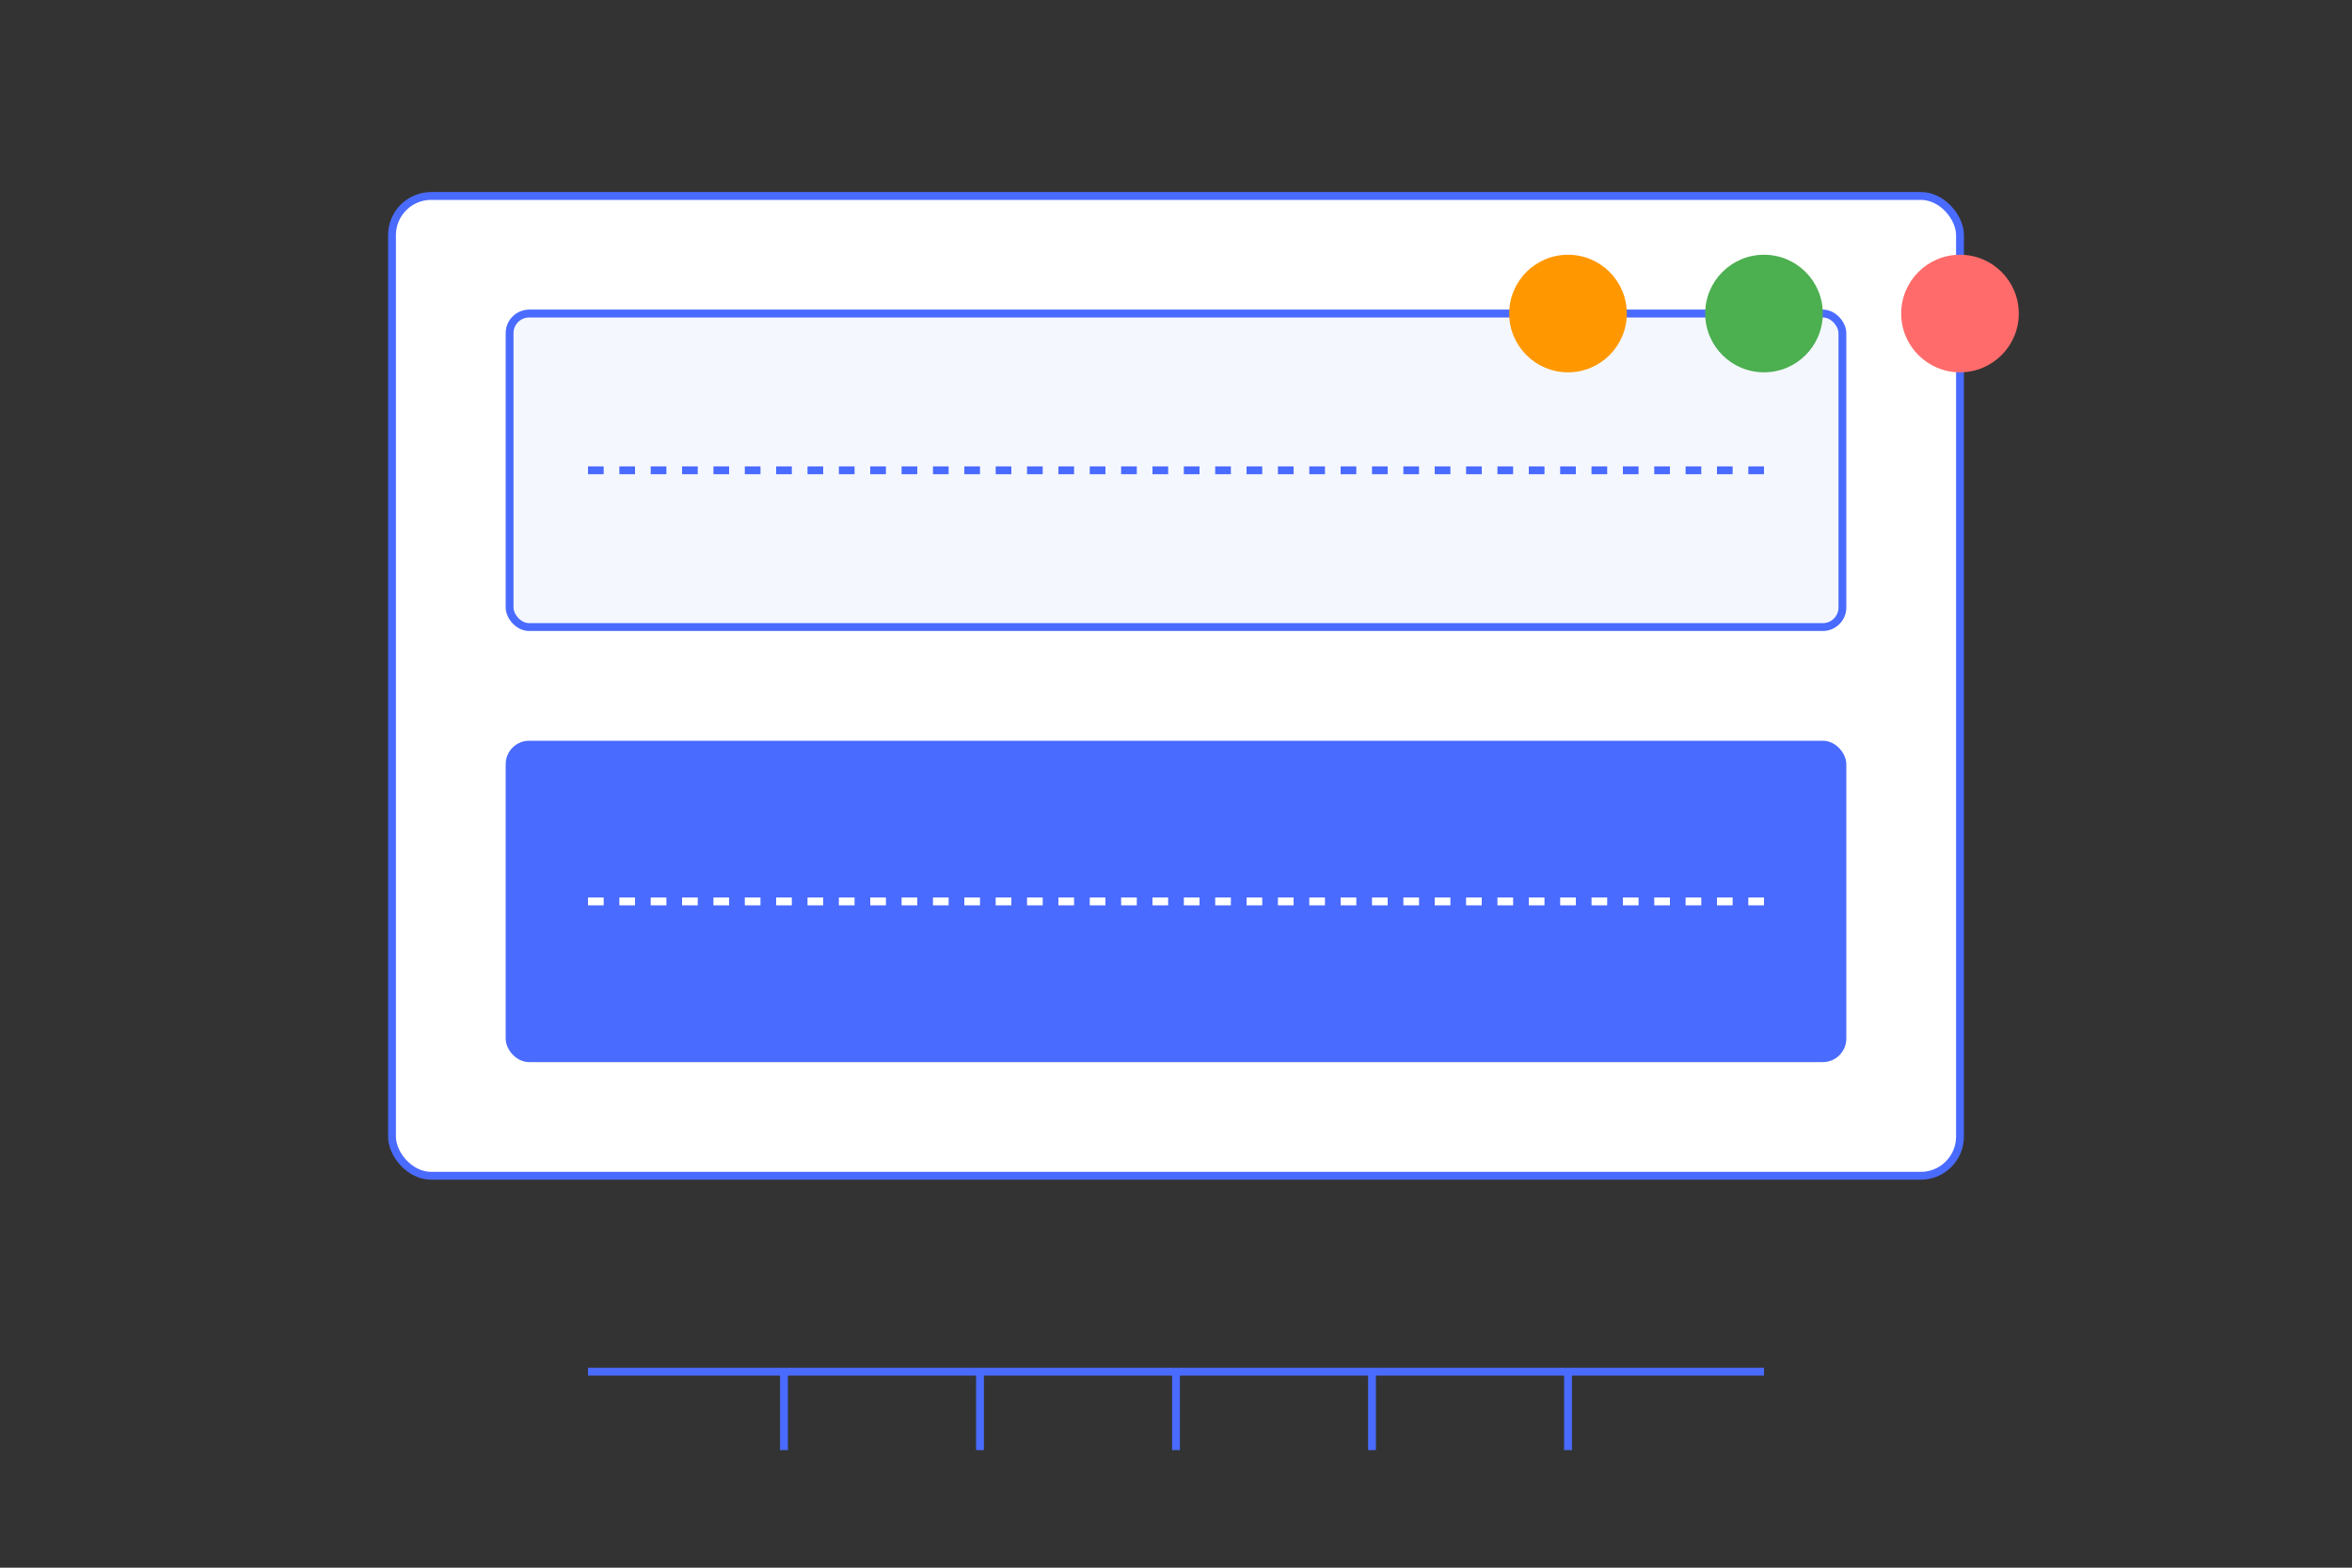  <svg width="600" height="400" viewBox="0 0 600 400" fill="none" xmlns="http://www.w3.org/2000/svg">
  <rect x="0" y="0" width="600" height="400" fill="#333333" stroke="none"/>
  <!-- <rect width="600" height="400" fill="#F5F7FF"/> -->
  <rect x="100" y="50" width="400" height="250" rx="10" fill="white" stroke="#4A6BFF" stroke-width="2"/>
  <rect x="130" y="80" width="340" height="80" rx="5" fill="#F5F7FF" stroke="#4A6BFF" stroke-width="2"/>
  <rect x="130" y="190" width="340" height="80" rx="5" fill="#4A6BFF" stroke="#4A6BFF" stroke-width="2"/>
  <path d="M150 120L450 120" stroke="#4A6BFF" stroke-width="2" stroke-dasharray="4 4"/>
  <path d="M150 230L450 230" stroke="white" stroke-width="2" stroke-dasharray="4 4"/>
  <circle cx="500" cy="80" r="15" fill="#FF6B6B"/>
  <circle cx="450" cy="80" r="15" fill="#4CAF50"/>
  <circle cx="400" cy="80" r="15" fill="#FF9800"/>
  <path d="M150 350L450 350" stroke="#4A6BFF" stroke-width="2"/>
  <path d="M200 350L200 370" stroke="#4A6BFF" stroke-width="2"/>
  <path d="M250 350L250 370" stroke="#4A6BFF" stroke-width="2"/>
  <path d="M300 350L300 370" stroke="#4A6BFF" stroke-width="2"/>
  <path d="M350 350L350 370" stroke="#4A6BFF" stroke-width="2"/>
  <path d="M400 350L400 370" stroke="#4A6BFF" stroke-width="2"/>
</svg>